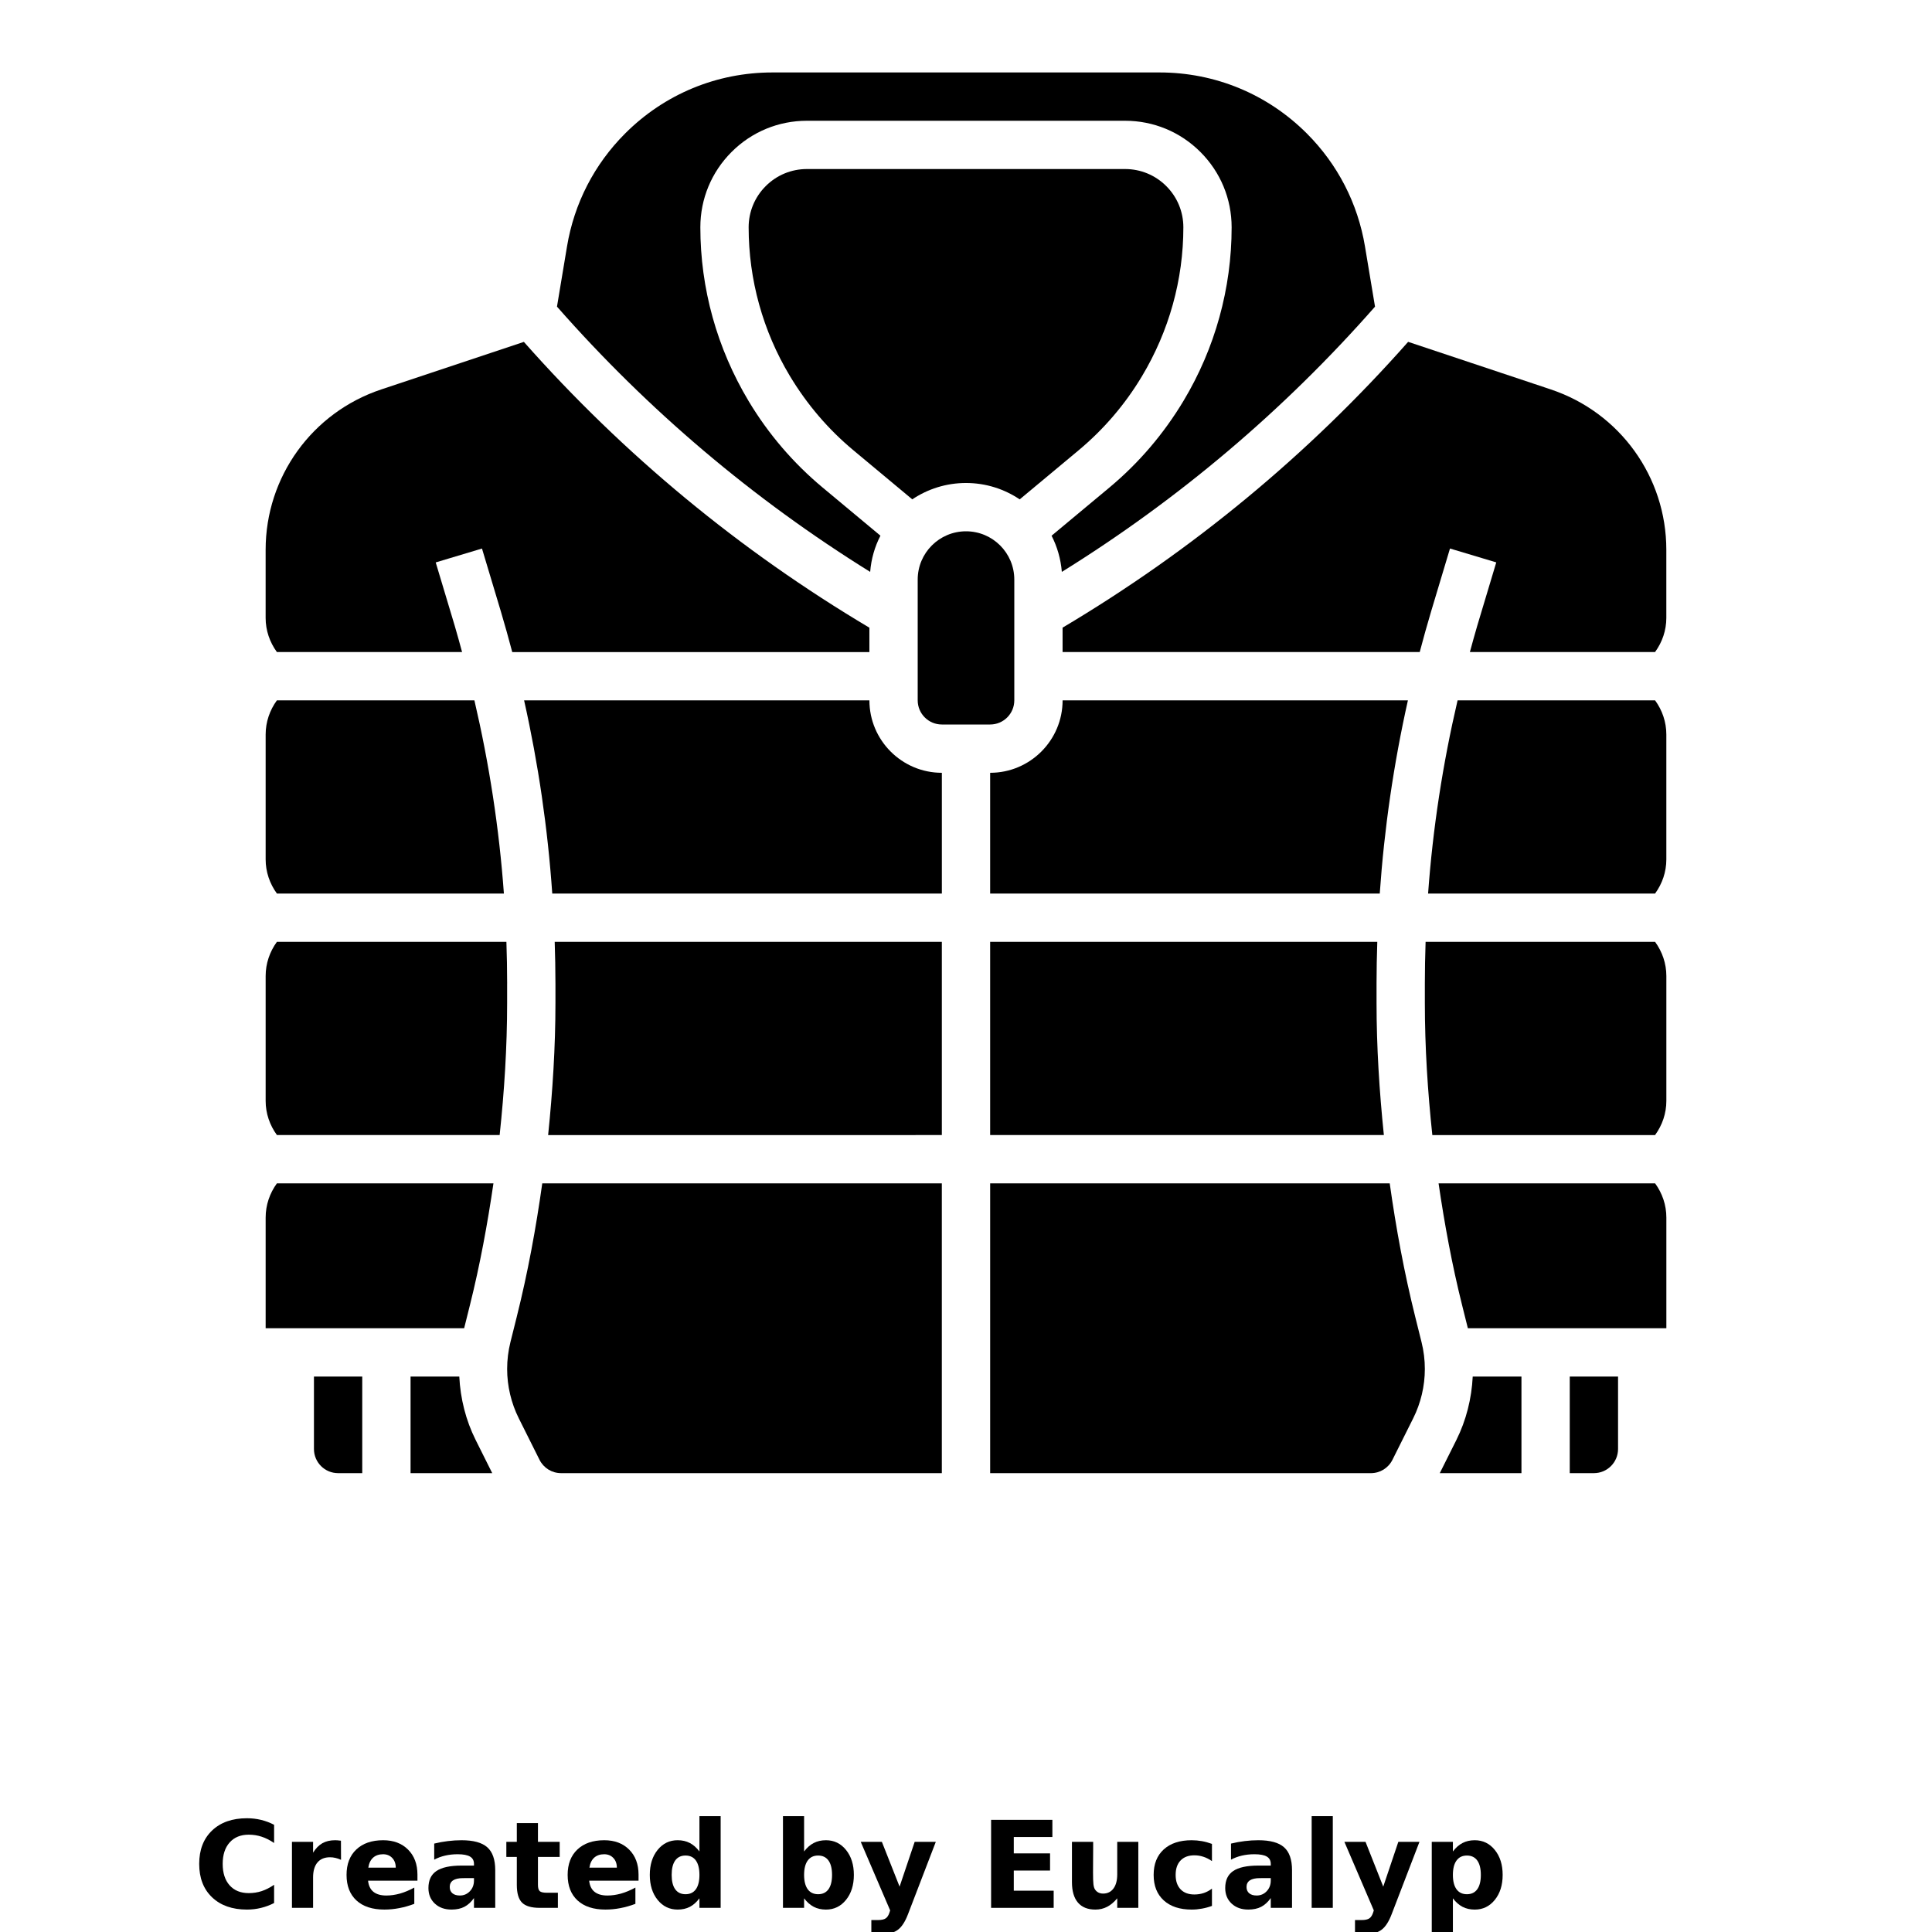 <?xml version="1.0" encoding="UTF-8"?>
<svg width="700pt" height="700pt" version="1.1" viewBox="0 0 700 700" xmlns="http://www.w3.org/2000/svg" xmlns:xlink="http://www.w3.org/1999/xlink">
 <defs>
  <symbol id="m" overflow="visible">
   <path d="m29.312-1.75c-1.512 0.781-3.09 1.371-4.734 1.766-1.637 0.406-3.34 0.609-5.109 0.609-5.312 0-9.527-1.484-12.641-4.453-3.106-2.969-4.656-7-4.656-12.094s1.551-9.125 4.656-12.094c3.113-2.969 7.328-4.453 12.641-4.453 1.77 0 3.473 0.199 5.109 0.594 1.645 0.398 3.223 0.992 4.734 1.781v6.594c-1.531-1.039-3.039-1.801-4.516-2.281-1.48-0.488-3.039-0.734-4.672-0.734-2.938 0-5.246 0.945-6.922 2.828-1.68 1.875-2.516 4.465-2.516 7.766 0 3.293 0.836 5.883 2.516 7.766 1.676 1.875 3.984 2.812 6.922 2.812 1.633 0 3.191-0.238 4.672-0.719 1.477-0.488 2.984-1.254 4.516-2.297z"/>
  </symbol>
  <symbol id="h" overflow="visible">
   <path d="m21.453-17.406c-0.68-0.312-1.352-0.539-2.016-0.688-0.656-0.156-1.32-0.234-1.984-0.234-1.969 0-3.484 0.633-4.547 1.891-1.055 1.262-1.578 3.07-1.578 5.422v11.016h-7.656v-23.922h7.656v3.922c0.977-1.562 2.102-2.703 3.375-3.422 1.281-0.719 2.812-1.078 4.594-1.078 0.25 0 0.523 0.012 0.828 0.031 0.301 0.023 0.734 0.07 1.297 0.141z"/>
  </symbol>
  <symbol id="c" overflow="visible">
   <path d="m27.562-12.031v2.188h-17.891c0.188 1.793 0.832 3.137 1.938 4.031 1.113 0.898 2.672 1.344 4.672 1.344 1.602 0 3.25-0.234 4.938-0.703 1.688-0.477 3.422-1.203 5.203-2.172v5.891c-1.805 0.688-3.609 1.203-5.422 1.547-1.812 0.352-3.621 0.531-5.422 0.531-4.336 0-7.703-1.098-10.109-3.297-2.398-2.207-3.594-5.297-3.594-9.266 0-3.906 1.176-6.973 3.531-9.203 2.363-2.238 5.609-3.359 9.734-3.359 3.758 0 6.769 1.137 9.031 3.406 2.258 2.262 3.391 5.281 3.391 9.062zm-7.859-2.531c0-1.457-0.43-2.629-1.281-3.516-0.844-0.895-1.949-1.344-3.312-1.344-1.492 0-2.699 0.418-3.625 1.25-0.918 0.836-1.492 2.039-1.719 3.609z"/>
  </symbol>
  <symbol id="b" overflow="visible">
   <path d="m14.391-10.766c-1.594 0-2.793 0.273-3.594 0.812-0.805 0.543-1.203 1.34-1.203 2.391 0 0.969 0.32 1.73 0.969 2.281 0.645 0.543 1.547 0.812 2.703 0.812 1.438 0 2.644-0.516 3.625-1.547 0.988-1.031 1.484-2.32 1.484-3.875v-0.875zm11.688-2.891v13.656h-7.703v-3.547c-1.031 1.449-2.188 2.508-3.469 3.172s-2.84 1-4.672 1c-2.481 0-4.496-0.723-6.047-2.172-1.543-1.445-2.312-3.32-2.312-5.625 0-2.812 0.961-4.867 2.891-6.172 1.938-1.312 4.969-1.969 9.094-1.969h4.516v-0.609c0-1.207-0.48-2.094-1.438-2.656-0.949-0.562-2.438-0.844-4.469-0.844-1.637 0-3.156 0.168-4.562 0.5-1.406 0.324-2.719 0.812-3.938 1.469v-5.828c1.645-0.406 3.289-0.707 4.938-0.906 1.656-0.207 3.305-0.312 4.953-0.312 4.32 0 7.438 0.855 9.344 2.562 1.914 1.699 2.875 4.461 2.875 8.281z"/>
  </symbol>
  <symbol id="g" overflow="visible">
   <path d="m12.031-30.719v6.797h7.875v5.469h-7.875v10.141c0 1.117 0.219 1.871 0.656 2.266 0.438 0.387 1.312 0.578 2.625 0.578h3.938v5.469h-6.562c-3.023 0-5.164-0.629-6.422-1.891-1.262-1.258-1.891-3.398-1.891-6.422v-10.141h-3.797v-5.469h3.797v-6.797z"/>
  </symbol>
  <symbol id="f" overflow="visible">
   <path d="m19.953-20.422v-12.812h7.688v33.234h-7.688v-3.453c-1.055 1.406-2.215 2.438-3.484 3.094-1.273 0.656-2.742 0.984-4.406 0.984-2.949 0-5.371-1.172-7.266-3.516-1.887-2.344-2.828-5.359-2.828-9.047s0.941-6.703 2.828-9.047c1.895-2.344 4.316-3.516 7.266-3.516 1.656 0 3.117 0.336 4.391 1 1.281 0.656 2.445 1.684 3.5 3.078zm-5.047 15.484c1.645 0 2.894-0.598 3.75-1.797 0.863-1.195 1.297-2.93 1.297-5.203 0-2.281-0.434-4.019-1.297-5.219-0.855-1.195-2.106-1.797-3.75-1.797-1.625 0-2.871 0.602-3.734 1.797-0.855 1.199-1.281 2.938-1.281 5.219 0 2.273 0.426 4.008 1.281 5.203 0.863 1.199 2.109 1.797 3.734 1.797z"/>
  </symbol>
  <symbol id="e" overflow="visible">
   <path d="m16.406-4.938c1.633 0 2.883-0.598 3.75-1.797 0.863-1.195 1.297-2.93 1.297-5.203 0-2.281-0.434-4.019-1.297-5.219-0.867-1.195-2.117-1.797-3.75-1.797-1.637 0-2.891 0.605-3.766 1.812-0.875 1.199-1.312 2.934-1.312 5.203 0 2.262 0.438 3.996 1.312 5.203 0.875 1.199 2.129 1.797 3.766 1.797zm-5.078-15.484c1.051-1.395 2.219-2.422 3.5-3.078 1.281-0.664 2.754-1 4.422-1 2.945 0 5.367 1.172 7.266 3.516 1.895 2.344 2.844 5.359 2.844 9.047s-0.949 6.703-2.844 9.047c-1.898 2.344-4.32 3.516-7.266 3.516-1.668 0-3.141-0.336-4.422-1s-2.449-1.691-3.5-3.078v3.453h-7.656v-33.234h7.656z"/>
  </symbol>
  <symbol id="a" overflow="visible">
   <path d="m0.531-23.922h7.656l6.422 16.234 5.469-16.234h7.656l-10.062 26.188c-1.012 2.664-2.195 4.523-3.547 5.578-1.344 1.062-3.121 1.594-5.328 1.594h-4.422v-5.016h2.391c1.301 0 2.242-0.211 2.828-0.625 0.594-0.406 1.055-1.148 1.391-2.219l0.203-0.656z"/>
  </symbol>
  <symbol id="d" overflow="visible">
   <path d="m4.016-31.891h22.203v6.219h-13.984v5.938h13.141v6.219h-13.141v7.297h14.453v6.219h-22.672z"/>
  </symbol>
  <symbol id="l" overflow="visible">
   <path d="m3.422-9.312v-14.609h7.688v2.391c0 1.293-0.012 2.918-0.031 4.875-0.012 1.961-0.016 3.266-0.016 3.922 0 1.93 0.047 3.312 0.141 4.156 0.102 0.844 0.281 1.461 0.531 1.844 0.312 0.5 0.719 0.887 1.219 1.156 0.508 0.273 1.094 0.406 1.75 0.406 1.594 0 2.844-0.609 3.75-1.828 0.914-1.227 1.375-2.93 1.375-5.109v-11.812h7.641v23.922h-7.641v-3.453c-1.156 1.387-2.383 2.414-3.672 3.078-1.281 0.664-2.699 1-4.25 1-2.773 0-4.883-0.848-6.328-2.547-1.438-1.695-2.156-4.16-2.156-7.391z"/>
  </symbol>
  <symbol id="k" overflow="visible">
   <path d="m23-23.172v6.234c-1.031-0.719-2.074-1.242-3.125-1.578-1.043-0.344-2.125-0.516-3.25-0.516-2.137 0-3.805 0.625-5 1.875-1.188 1.242-1.781 2.981-1.781 5.219 0 2.231 0.594 3.969 1.781 5.219 1.195 1.25 2.863 1.875 5 1.875 1.195 0 2.332-0.176 3.406-0.531 1.07-0.363 2.062-0.895 2.969-1.594v6.266c-1.188 0.438-2.402 0.766-3.641 0.984-1.23 0.227-2.465 0.344-3.703 0.344-4.312 0-7.688-1.109-10.125-3.328s-3.656-5.297-3.656-9.234c0-3.945 1.219-7.023 3.656-9.234 2.438-2.219 5.812-3.328 10.125-3.328 1.25 0 2.484 0.109 3.703 0.328s2.43 0.555 3.641 1z"/>
  </symbol>
  <symbol id="j" overflow="visible">
   <path d="m3.672-33.234h7.656v33.234h-7.656z"/>
  </symbol>
  <symbol id="i" overflow="visible">
   <path d="m11.328-3.453v12.547h-7.656v-33.016h7.656v3.5c1.051-1.395 2.219-2.422 3.5-3.078 1.281-0.664 2.754-1 4.422-1 2.945 0 5.367 1.172 7.266 3.516 1.895 2.344 2.844 5.359 2.844 9.047s-0.949 6.703-2.844 9.047c-1.898 2.344-4.32 3.516-7.266 3.516-1.668 0-3.141-0.336-4.422-1s-2.449-1.691-3.5-3.078zm5.078-15.5c-1.637 0-2.891 0.605-3.766 1.812-0.875 1.199-1.312 2.934-1.312 5.203 0 2.262 0.438 3.996 1.312 5.203 0.875 1.199 2.129 1.797 3.766 1.797 1.633 0 2.883-0.598 3.75-1.797 0.863-1.195 1.297-2.93 1.297-5.203 0-2.281-0.434-4.019-1.297-5.219-0.867-1.195-2.117-1.797-3.75-1.797z"/>
  </symbol>
 </defs>
 <g>
  <path d="m167.42 236.25c-0.891-3.231-1.75-6.465-2.711-9.676l-6.844-22.801 16.766-5.023 6.844 22.801c1.461 4.883 2.816 9.793 4.121 14.707h129.4v-8.836c-46.918-27.879-88.98-62.613-125.19-103.55l-51.676 17.23c-25.059 8.344-41.887 31.691-41.887 58.098v24.676c0 4.512 1.469 8.785 4.078 12.371z"/>
  <path d="m183.75 356.29c0-5.023-0.105-10.027-0.27-15.043h-83.152c-2.609 3.586-4.078 7.859-4.078 12.371v45.254c0 4.516 1.469 8.789 4.078 12.375h80.703c1.699-15.906 2.711-31.895 2.711-47.906v-7.051z"/>
  <path d="m182.57 323.75c-1.707-23.582-5.312-46.969-10.684-70h-71.559c-2.609 3.586-4.078 7.859-4.078 12.371v45.254c0 4.516 1.469 8.789 4.078 12.375z"/>
  <path d="m96.25 441.12v40.129h71.918l2.102-8.418c3.633-14.535 6.344-29.27 8.516-44.082h-78.457c-2.609 3.586-4.078 7.859-4.078 12.371z"/>
  <path d="m166.41 498.75h-17.656v35h29.594l-6.019-12.047c-3.562-7.117-5.523-15-5.918-22.953z"/>
  <path d="m113.75 525c0 4.828 3.922 8.75 8.75 8.75h8.75v-35h-17.5z"/>
  <path d="m499.02 341.25h-140.27v70h142.65c-1.637-15.918-2.652-31.895-2.652-47.906v-7.062c0-5.012 0.113-10.027 0.27-15.031z"/>
  <path d="m413.71 136.39c9.891-16.484 15.043-35.086 15.043-54.023 0-5.644-2.195-10.945-6.188-14.938-3.988-3.988-9.301-6.184-14.934-6.184h-115.26c-5.644 0-10.945 2.195-14.938 6.188-3.988 3.988-6.184 9.301-6.184 14.934 0 18.934 5.152 37.539 14.891 53.777 6.258 10.414 13.973 19.434 23.09 27.02l21.305 17.754c5.57-3.727 12.262-5.922 19.465-5.922s13.895 2.195 19.461 5.934l21.305-17.754c9.117-7.598 16.836-16.609 22.941-26.785z"/>
  <path d="m315.28 207.2c0.375-4.699 1.652-9.109 3.719-13.109l-20.973-17.473c-10.621-8.863-19.617-19.363-26.738-31.219-11.527-19.207-17.539-40.922-17.539-63.027 0-10.316 4.016-20.012 11.312-27.309s16.992-11.312 27.309-11.312h115.25c10.316 0 20.012 4.016 27.309 11.312 7.301 7.297 11.316 16.992 11.316 27.309 0 22.102-6.019 43.82-17.387 62.789-7.262 12.102-16.258 22.602-26.879 31.465l-20.973 17.473c2.055 4 3.332 8.41 3.719 13.109 42.359-26.301 80.449-58.539 113.47-96.102l-3.633-21.797c-2.598-15.594-9.879-29.75-21.07-40.949-14.27-14.262-33.223-22.109-53.375-22.109h-140.24c-20.16 0-39.113 7.848-53.367 22.102-11.191 11.191-18.473 25.348-21.07 40.949l-3.633 21.797c33.023 37.566 71.121 69.801 113.47 96.102z"/>
  <path d="m385 253.75c0 14.473-11.777 26.25-26.25 26.25v43.75h141.16c1.637-23.562 5.039-46.953 10.203-70z"/>
  <path d="m201.25 356.29v7.062c0 16.004-1.016 31.988-2.652 47.906l142.65-0.004v-70h-140.27c0.156 4.996 0.27 10.012 0.27 15.035z"/>
  <path d="m516.52 341.25c-0.164 5.004-0.27 10.02-0.27 15.043v7.062c0 16.012 1.016 31.988 2.711 47.906h80.703c2.617-3.598 4.086-7.871 4.086-12.383v-45.254c0-4.516-1.469-8.785-4.078-12.371z"/>
  <path d="m521.22 428.75c2.172 14.812 4.883 29.559 8.516 44.09l2.098 8.41h71.918v-40.129c0-4.516-1.469-8.785-4.078-12.371z"/>
  <path d="m528.11 253.75c-5.371 23.031-8.977 46.418-10.684 70h82.242c2.609-3.586 4.078-7.859 4.078-12.371v-45.254c0-4.516-1.469-8.785-4.078-12.371z"/>
  <path d="m568.75 533.75h8.75c4.828 0 8.75-3.922 8.75-8.75v-26.25h-17.5z"/>
  <path d="m512.76 477.09c-3.981-15.934-6.949-32.086-9.238-48.336h-144.77v105h137.93c3.344 0 6.344-1.855 7.832-4.84l7.516-15.043c2.758-5.508 4.219-11.695 4.219-17.863 0-3.273-0.402-6.535-1.191-9.695z"/>
  <path d="m561.87 141.09-51.676-17.23c-36.207 40.934-78.277 75.672-125.2 103.55v8.836h129.4c1.305-4.918 2.66-9.828 4.121-14.707l6.844-22.801 16.766 5.023-6.844 22.801c-0.961 3.211-1.82 6.449-2.711 9.676h67.094c2.609-3.578 4.078-7.852 4.078-12.363v-24.676c0-26.406-16.828-49.754-41.879-58.109z"/>
  <path d="m315 253.75h-125.11c5.164 23.047 8.566 46.438 10.203 70h141.16v-43.75c-14.473 0-26.25-11.777-26.25-26.25z"/>
  <path d="m187.24 477.08-2.309 9.23c-0.781 3.148-1.184 6.422-1.184 9.695 0 6.168 1.461 12.355 4.219 17.875l7.516 15.043c1.496 2.973 4.488 4.828 7.832 4.828h137.93v-105h-144.77c-2.281 16.25-5.25 32.402-9.238 48.328z"/>
  <path d="m527.69 521.7-6.031 12.047h29.594v-35h-17.656c-0.395 7.953-2.356 15.836-5.906 22.953z"/>
  <path d="m367.5 253.75v-43.75c0-9.668-7.832-17.5-17.5-17.5s-17.5 7.832-17.5 17.5v43.75c0 4.828 3.922 8.75 8.75 8.75h17.5c4.828 0 8.75-3.922 8.75-8.75z"/>
  <use x="70" y="691.25" xlink:href="#m"/>
  <use x="102.109" y="691.25" xlink:href="#h"/>
  <use x="123.684" y="691.25" xlink:href="#c"/>
  <use x="153.355" y="691.25" xlink:href="#b"/>
  <use x="182.879" y="691.25" xlink:href="#g"/>
  <use x="203.793" y="691.25" xlink:href="#c"/>
  <use x="233.465" y="691.25" xlink:href="#f"/>
  <use x="280.012" y="691.25" xlink:href="#e"/>
  <use x="311.328" y="691.25" xlink:href="#a"/>
  <use x="355.078" y="691.25" xlink:href="#d"/>
  <use x="384.965" y="691.25" xlink:href="#l"/>
  <use x="416.113" y="691.25" xlink:href="#k"/>
  <use x="442.047" y="691.25" xlink:href="#b"/>
  <use x="471.57" y="691.25" xlink:href="#j"/>
  <use x="486.566" y="691.25" xlink:href="#a"/>
  <use x="515.082" y="691.25" xlink:href="#i"/>
 </g>
</svg>
